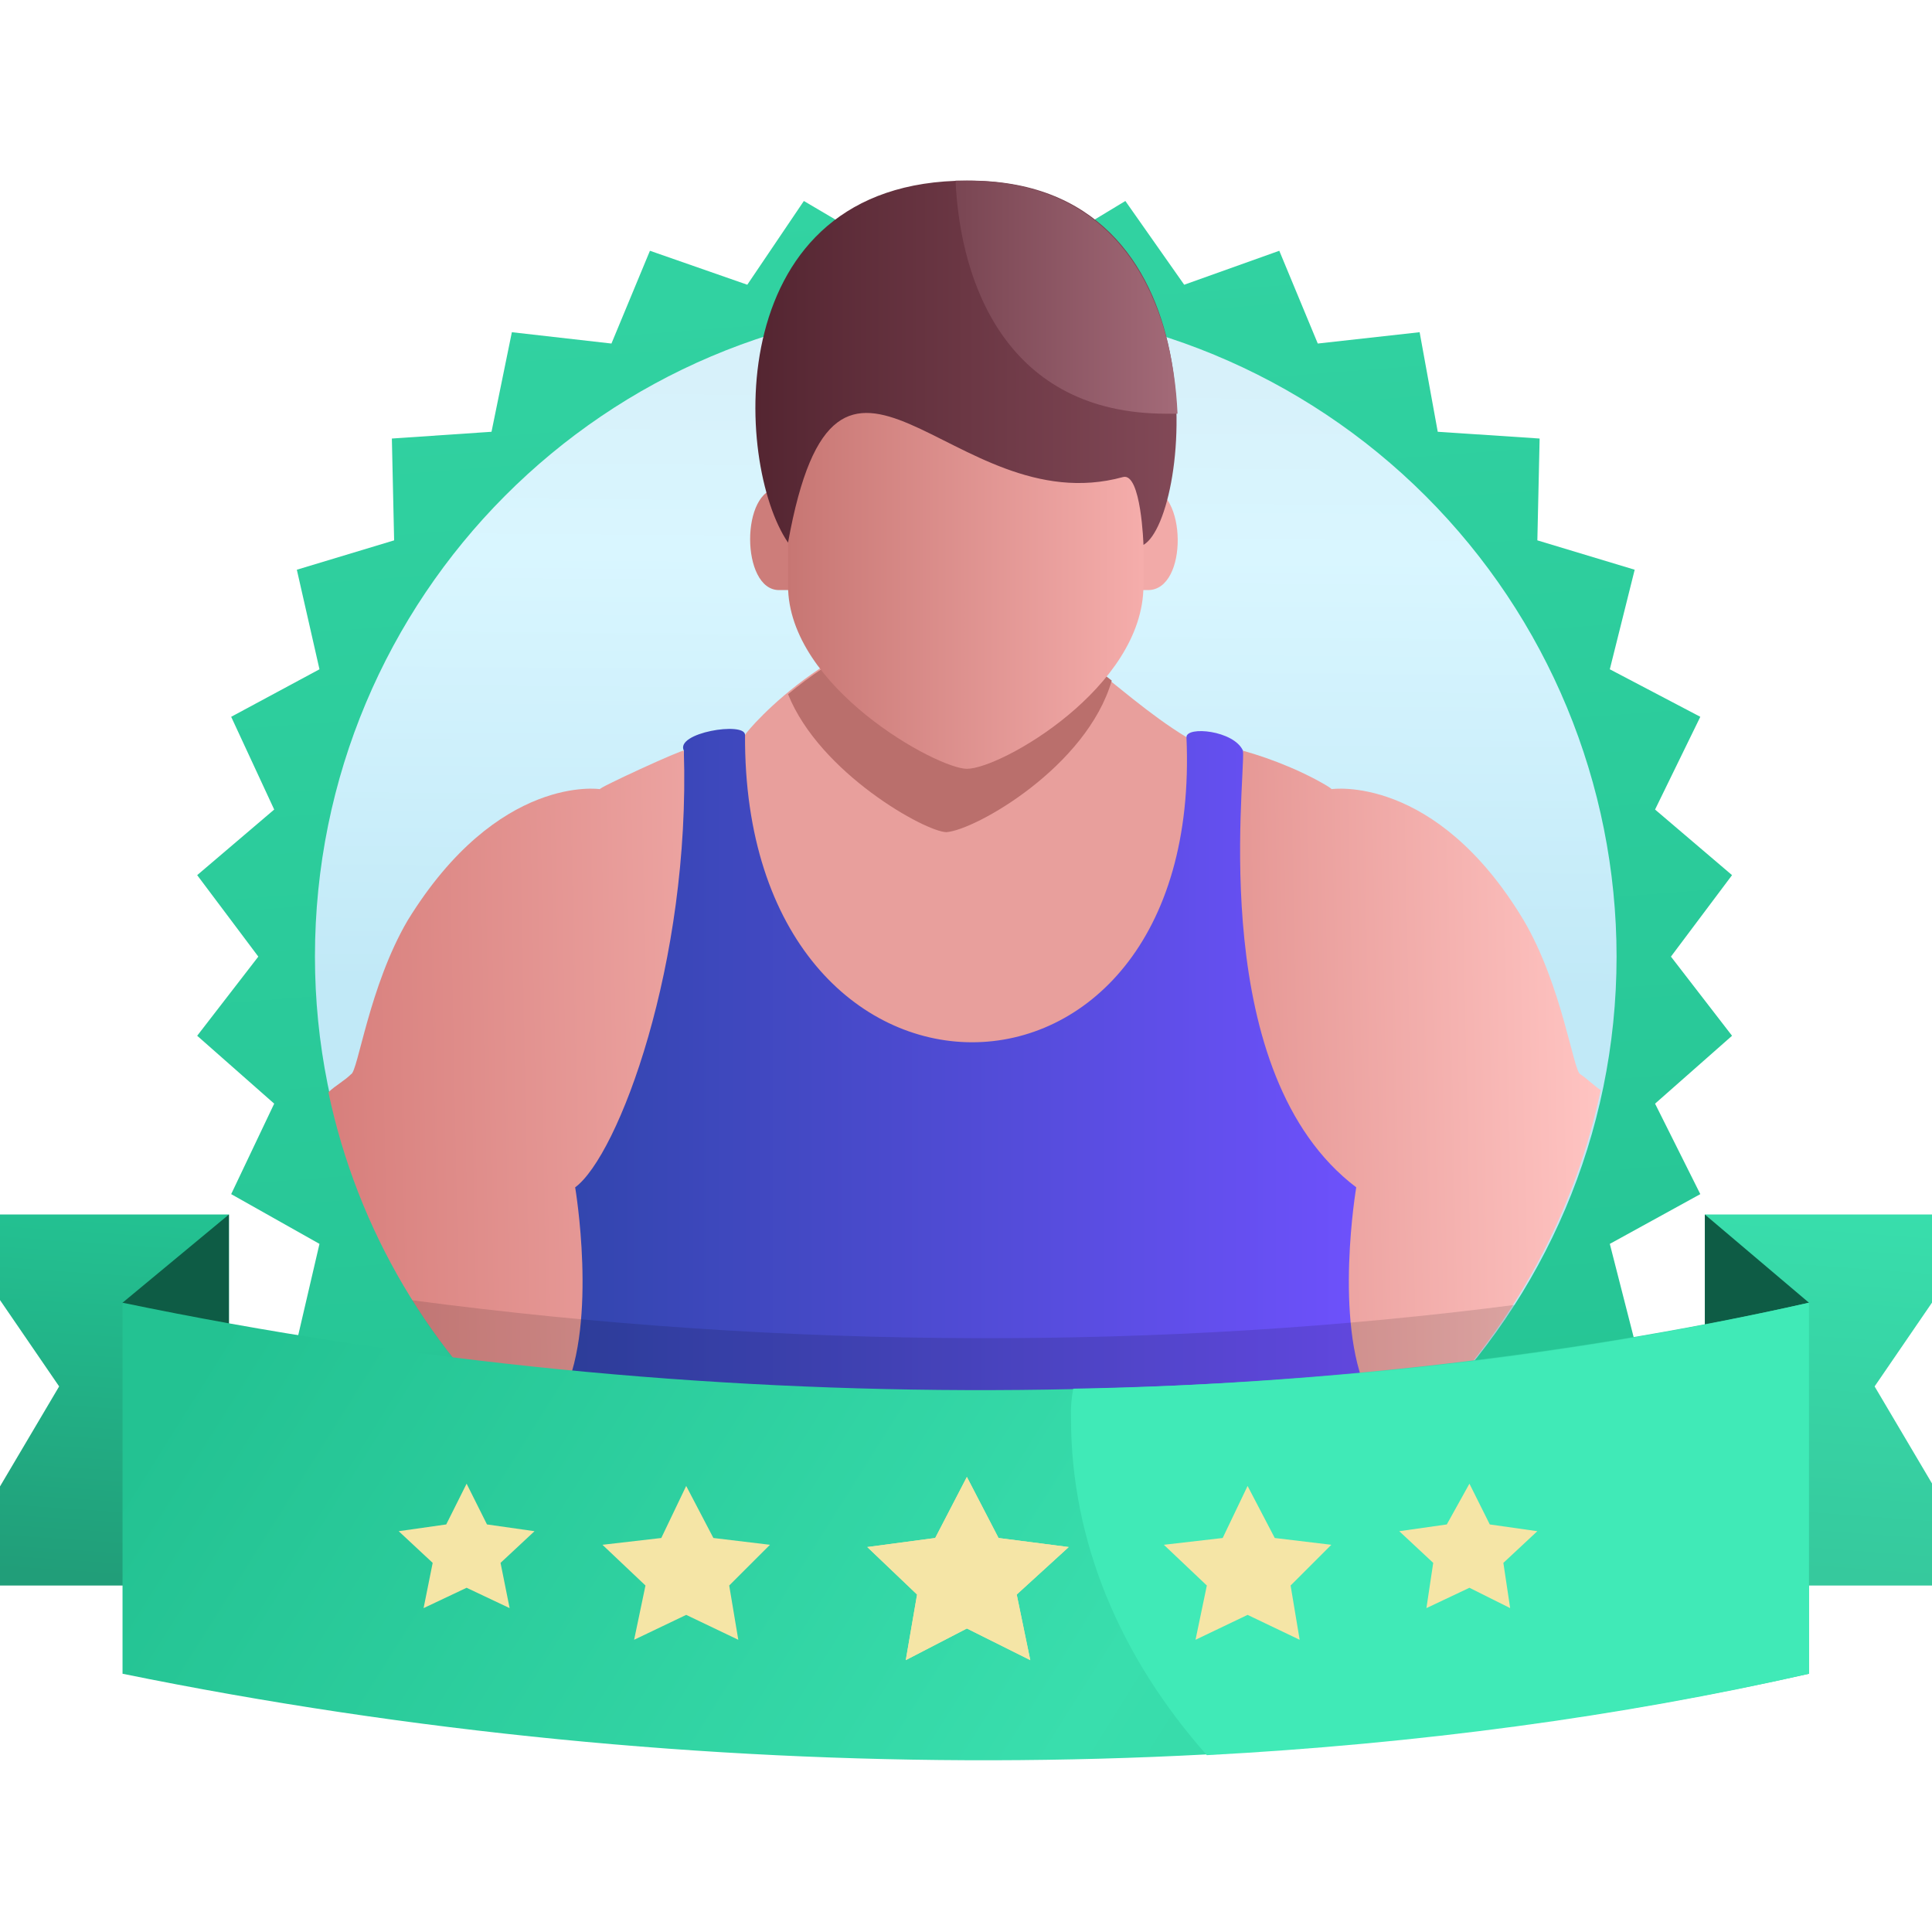 <svg width="64" height="64" viewBox="0 0 64 64" fill="none" xmlns="http://www.w3.org/2000/svg">
<g clip-path="url(#clip0_59_16147)">
<path d="M31.954 6.059L34.429 8.382L37.279 6.658L39.228 9.432L42.378 8.307L43.653 11.38L47.027 11.005L47.627 14.303L51.002 14.527L50.927 17.9L54.151 18.873L53.327 22.171L56.325 23.745L54.826 26.817L57.376 28.99L55.352 31.689L57.376 34.311L54.826 36.56L56.325 39.557L53.327 41.205L54.151 44.428L50.927 45.403L51.002 48.775L47.627 49.075L47.027 52.372L43.653 51.923L42.378 54.994L39.228 53.87L37.279 56.643L34.429 54.92L31.954 57.242L29.554 54.92L26.629 56.643L24.755 53.87L21.53 54.994L20.255 51.923L16.956 52.372L16.282 49.075L12.981 48.775L13.056 45.403L9.833 44.428L10.583 41.205L7.658 39.557L9.083 36.56L6.532 34.311L8.557 31.689L6.532 28.99L9.083 26.817L7.658 23.745L10.583 22.171L9.833 18.873L13.056 17.9L12.981 14.527L16.282 14.303L16.956 11.005L20.255 11.38L21.53 8.307L24.755 9.432L26.629 6.658L29.554 8.382L31.954 6.059Z" fill="url(#paint0_linear_59_16147)"/>
<path d="M31.953 10.107C37.681 10.107 43.174 12.382 47.224 16.429C51.274 20.476 53.55 25.965 53.551 31.689C53.551 43.529 43.879 53.196 31.954 53.196C26.247 53.196 20.773 50.93 16.737 46.897C12.701 42.863 10.433 37.393 10.433 31.689C10.433 19.777 20.032 10.107 31.953 10.107Z" fill="url(#paint1_linear_59_16147)"/>
<path d="M40.203 51.547C37.587 52.633 34.784 53.193 31.952 53.196C28.02 53.192 24.161 52.13 20.781 50.123C19.73 43.155 18.23 36.184 18.155 29.215C18.08 26.368 23.854 25.393 24.679 24.345C24.754 24.192 27.9 20.447 32.478 20.372C34.878 20.372 36.827 22.921 39.303 24.42C41.628 25.919 44.477 26.368 45.227 28.098C45.302 28.397 42.902 26.823 42.526 27.123C42.227 27.43 41.402 27.798 41.177 28.397C40.803 29.597 41.33 31.32 41.252 31.994C41.099 38.738 40.577 45.109 40.203 51.553V51.547Z" fill="#E89F9C"/>
<path d="M26.105 22.996C27.454 21.871 29.704 20.447 32.478 20.372C34.053 20.372 35.403 21.422 36.828 22.545C36.003 25.393 32.33 27.491 31.354 27.566C30.679 27.566 27.155 25.618 26.105 22.996Z" fill="#BA6F6C"/>
<path d="M45.077 48.775C41.306 51.647 36.694 53.2 31.952 53.196C27.035 53.2 22.267 51.506 18.456 48.401C17.706 44.128 17.631 42.33 18.005 43.604C18.312 44.877 16.357 40.681 16.956 39.708C17.331 39.032 15.081 34.76 15.381 34.011C15.906 32.888 16.956 33.487 17.255 32.213C18.005 29.366 22.355 29.516 22.655 24.869C22.349 24.27 24.68 23.894 24.68 24.345C24.605 37.908 39.903 37.908 39.303 24.42C39.303 24.044 40.878 24.195 41.177 24.869C41.331 25.393 40.953 27.942 41.628 31.459C42.453 35.655 44.777 36.78 45.002 39.777C45.156 41.726 44.849 43.374 45.077 45.398C45.153 46.521 45.153 47.647 45.077 48.77V48.775Z" fill="url(#paint2_linear_59_16147)"/>
<path d="M53.026 36.111C52.051 40.756 49.577 44.802 46.202 47.875C45.858 47.325 45.558 46.749 45.303 46.152C44.177 43.754 44.927 39.332 44.927 39.332C39.978 35.585 41.246 25.998 41.177 24.869C41.688 25.012 42.189 25.187 42.677 25.393C43.427 25.7 44.177 26.142 44.102 26.142C44.102 26.142 47.553 25.618 50.476 30.489C51.752 32.662 52.126 35.51 52.351 35.585C52.577 35.738 52.801 35.961 53.026 36.111Z" fill="url(#paint3_linear_59_16147)"/>
<path d="M17.78 47.875C14.262 44.837 11.838 40.73 10.879 36.184C11.104 35.96 11.405 35.81 11.629 35.585C11.854 35.51 12.229 32.662 13.505 30.489C16.503 25.618 19.878 26.142 19.878 26.142C19.725 26.142 22.653 24.794 22.653 24.869C22.878 31.919 20.478 38.284 19.053 39.332C19.053 39.332 19.803 43.754 18.678 46.152C18.422 46.748 18.122 47.324 17.779 47.875H17.78Z" fill="url(#paint4_linear_59_16147)"/>
<path d="M50.176 43.227C48.213 46.294 45.506 48.817 42.306 50.559C39.106 52.301 35.517 53.206 31.874 53.191C28.23 53.176 24.649 52.24 21.464 50.471C18.279 48.702 15.592 46.157 13.655 43.073C26.104 44.722 38.628 44.722 50.176 43.227Z" fill="black" fill-opacity="0.122"/>
<path d="M32.554 16.176H38.029C39.304 16.176 39.379 19.547 38.029 19.547H32.554C32.105 19.547 31.729 19.099 31.729 18.649V17.075C31.723 16.962 31.739 16.848 31.777 16.741C31.815 16.634 31.875 16.536 31.952 16.452C32.029 16.368 32.121 16.3 32.225 16.253C32.328 16.206 32.44 16.179 32.554 16.176Z" fill="#F2AAA8"/>
<path d="M25.806 16.176H32.029V19.547H25.806C24.53 19.547 24.53 16.176 25.806 16.176Z" fill="#CD7D7A"/>
<path d="M26.105 10.93H37.878V19.399C37.878 22.771 33.153 25.468 32.029 25.468C31.054 25.468 26.105 22.771 26.105 19.399V10.93Z" fill="url(#paint5_linear_59_16147)"/>
<path d="M26.105 17.975C27.755 8.832 31.505 17.374 37.204 15.802C37.804 15.649 37.879 18.05 37.879 18.05C39.454 17.151 40.578 5.909 32.03 5.984C23.855 5.984 24.306 15.351 26.105 17.975Z" fill="url(#paint6_linear_59_16147)"/>
<path d="M39.007 13.704C38.853 10.18 37.278 5.984 32.029 5.984H31.654C31.808 9.431 33.378 13.704 38.628 13.704H39.007Z" fill="url(#paint7_linear_59_16147)"/>
<path d="M65.999 52.522H56.475V40.232H65.999L62.099 45.927L65.999 52.522Z" fill="url(#paint8_linear_59_16147)"/>
<path d="M57.899 48.624L59.924 43.154L56.475 40.232V46.902L57.899 48.624Z" fill="#0E5C45"/>
<path d="M-1.941 52.522H7.583V40.232H-1.941L1.959 45.927L-1.941 52.522Z" fill="url(#paint9_linear_59_16147)"/>
<path d="M6.083 48.624L4.059 43.154L7.583 40.232V46.902L6.083 48.624Z" fill="#0E5C45"/>
<path d="M4.059 55.445C23.18 59.34 43.204 59.192 59.925 55.445V43.154C43.208 46.902 23.18 47.126 4.059 43.154V55.445Z" fill="url(#paint10_linear_59_16147)"/>
<path d="M39.977 58.142C46.951 57.768 53.701 56.868 59.924 55.445V43.154C52.351 44.877 44.101 45.852 35.553 46.002C35.49 46.323 35.465 46.649 35.478 46.975C35.478 51.098 37.128 54.919 39.977 58.142Z" fill="#40EAB7"/>
<path d="M32.029 48.925L33.078 50.948L35.403 51.248L33.68 52.821L34.129 54.994L32.029 53.946L30.005 54.994L30.379 52.821L28.73 51.248L30.98 50.948L32.029 48.925Z" fill="#F5E5A6"/>
<path d="M41.328 49.224L40.503 50.948L38.554 51.173L39.978 52.522L39.603 54.32L41.328 53.495L43.053 54.32L42.753 52.522L44.102 51.173L42.228 50.948L41.328 49.224Z" fill="#F5E5A6"/>
<path d="M48.677 49.149L47.927 50.499L46.352 50.723L47.477 51.772L47.252 53.271L48.677 52.597L50.026 53.271L49.801 51.772L50.926 50.723L49.351 50.499L48.677 49.149Z" fill="#F5E5A6"/>
<path d="M32.029 48.925L30.98 50.948L28.73 51.248L30.379 52.821L30.005 54.994L32.029 53.946L34.129 54.994L33.68 52.821L35.403 51.248L33.078 50.948L32.029 48.925Z" fill="#F5E5A6"/>
<path d="M22.731 49.224L23.632 50.948L25.506 51.173L24.156 52.522L24.457 54.32L22.731 53.495L21.006 54.32L21.382 52.522L19.957 51.173L21.906 50.948L22.731 49.224Z" fill="#F5E5A6"/>
<path d="M15.457 49.149L16.132 50.499L17.707 50.723L16.581 51.772L16.882 53.271L15.457 52.597L14.032 53.271L14.333 51.772L13.207 50.723L14.782 50.499L15.457 49.149Z" fill="#F5E5A6"/>
</g>
<defs>
<linearGradient id="paint0_linear_59_16147" x1="29.974" y1="5.879" x2="33.869" y2="56.842" gradientUnits="userSpaceOnUse">
<stop stop-color="#32D3A2"/>
<stop offset="1" stop-color="#23C292"/>
</linearGradient>
<linearGradient id="paint1_linear_59_16147" x1="31.925" y1="32.634" x2="32.075" y2="12.549" gradientUnits="userSpaceOnUse">
<stop stop-color="#C1E9F7"/>
<stop offset="0.71" stop-color="#D9F6FF"/>
<stop offset="1" stop-color="#D7F1FA"/>
</linearGradient>
<linearGradient id="paint2_linear_59_16147" x1="15.275" y1="38.33" x2="45.123" y2="38.33" gradientUnits="userSpaceOnUse">
<stop stop-color="#2A44A3"/>
<stop offset="1" stop-color="#6E51FC"/>
</linearGradient>
<linearGradient id="paint3_linear_59_16147" x1="31.624" y1="36.306" x2="52.998" y2="35.856" gradientUnits="userSpaceOnUse">
<stop stop-color="#D17471"/>
<stop offset="1" stop-color="#FFC4C2"/>
</linearGradient>
<linearGradient id="paint4_linear_59_16147" x1="34.023" y1="35.782" x2="7.175" y2="36.307" gradientUnits="userSpaceOnUse">
<stop stop-color="#FFC4C2"/>
<stop offset="1" stop-color="#D17471"/>
</linearGradient>
<linearGradient id="paint5_linear_59_16147" x1="26.074" y1="17.87" x2="37.849" y2="17.87" gradientUnits="userSpaceOnUse">
<stop stop-color="#C77673"/>
<stop offset="1" stop-color="#F5ADAB"/>
</linearGradient>
<linearGradient id="paint6_linear_59_16147" x1="25.025" y1="11.725" x2="38.974" y2="11.725" gradientUnits="userSpaceOnUse">
<stop stop-color="#542531"/>
<stop offset="1" stop-color="#824957"/>
</linearGradient>
<linearGradient id="paint7_linear_59_16147" x1="25.024" y1="9.551" x2="38.973" y2="9.551" gradientUnits="userSpaceOnUse">
<stop stop-color="#542531"/>
<stop offset="1" stop-color="#A36A78"/>
</linearGradient>
<linearGradient id="paint8_linear_59_16147" x1="60.722" y1="52.195" x2="61.62" y2="39.979" gradientUnits="userSpaceOnUse">
<stop stop-color="#36C99D"/>
<stop offset="1" stop-color="#38DEAC"/>
</linearGradient>
<linearGradient id="paint9_linear_59_16147" x1="2.376" y1="52.195" x2="3.2" y2="39.979" gradientUnits="userSpaceOnUse">
<stop stop-color="#219E79"/>
<stop offset="1" stop-color="#23C292"/>
</linearGradient>
<linearGradient id="paint10_linear_59_16147" x1="53.223" y1="62.312" x2="11.991" y2="36.431" gradientUnits="userSpaceOnUse">
<stop stop-color="#32D3A2"/>
<stop offset="0.36" stop-color="#39DEAD"/>
<stop offset="1" stop-color="#23C292"/>
</linearGradient>
<clipPath id="clip0_59_16147">
<rect width="64" height="64" fill="white"/>
</clipPath>
</defs>
</svg>

